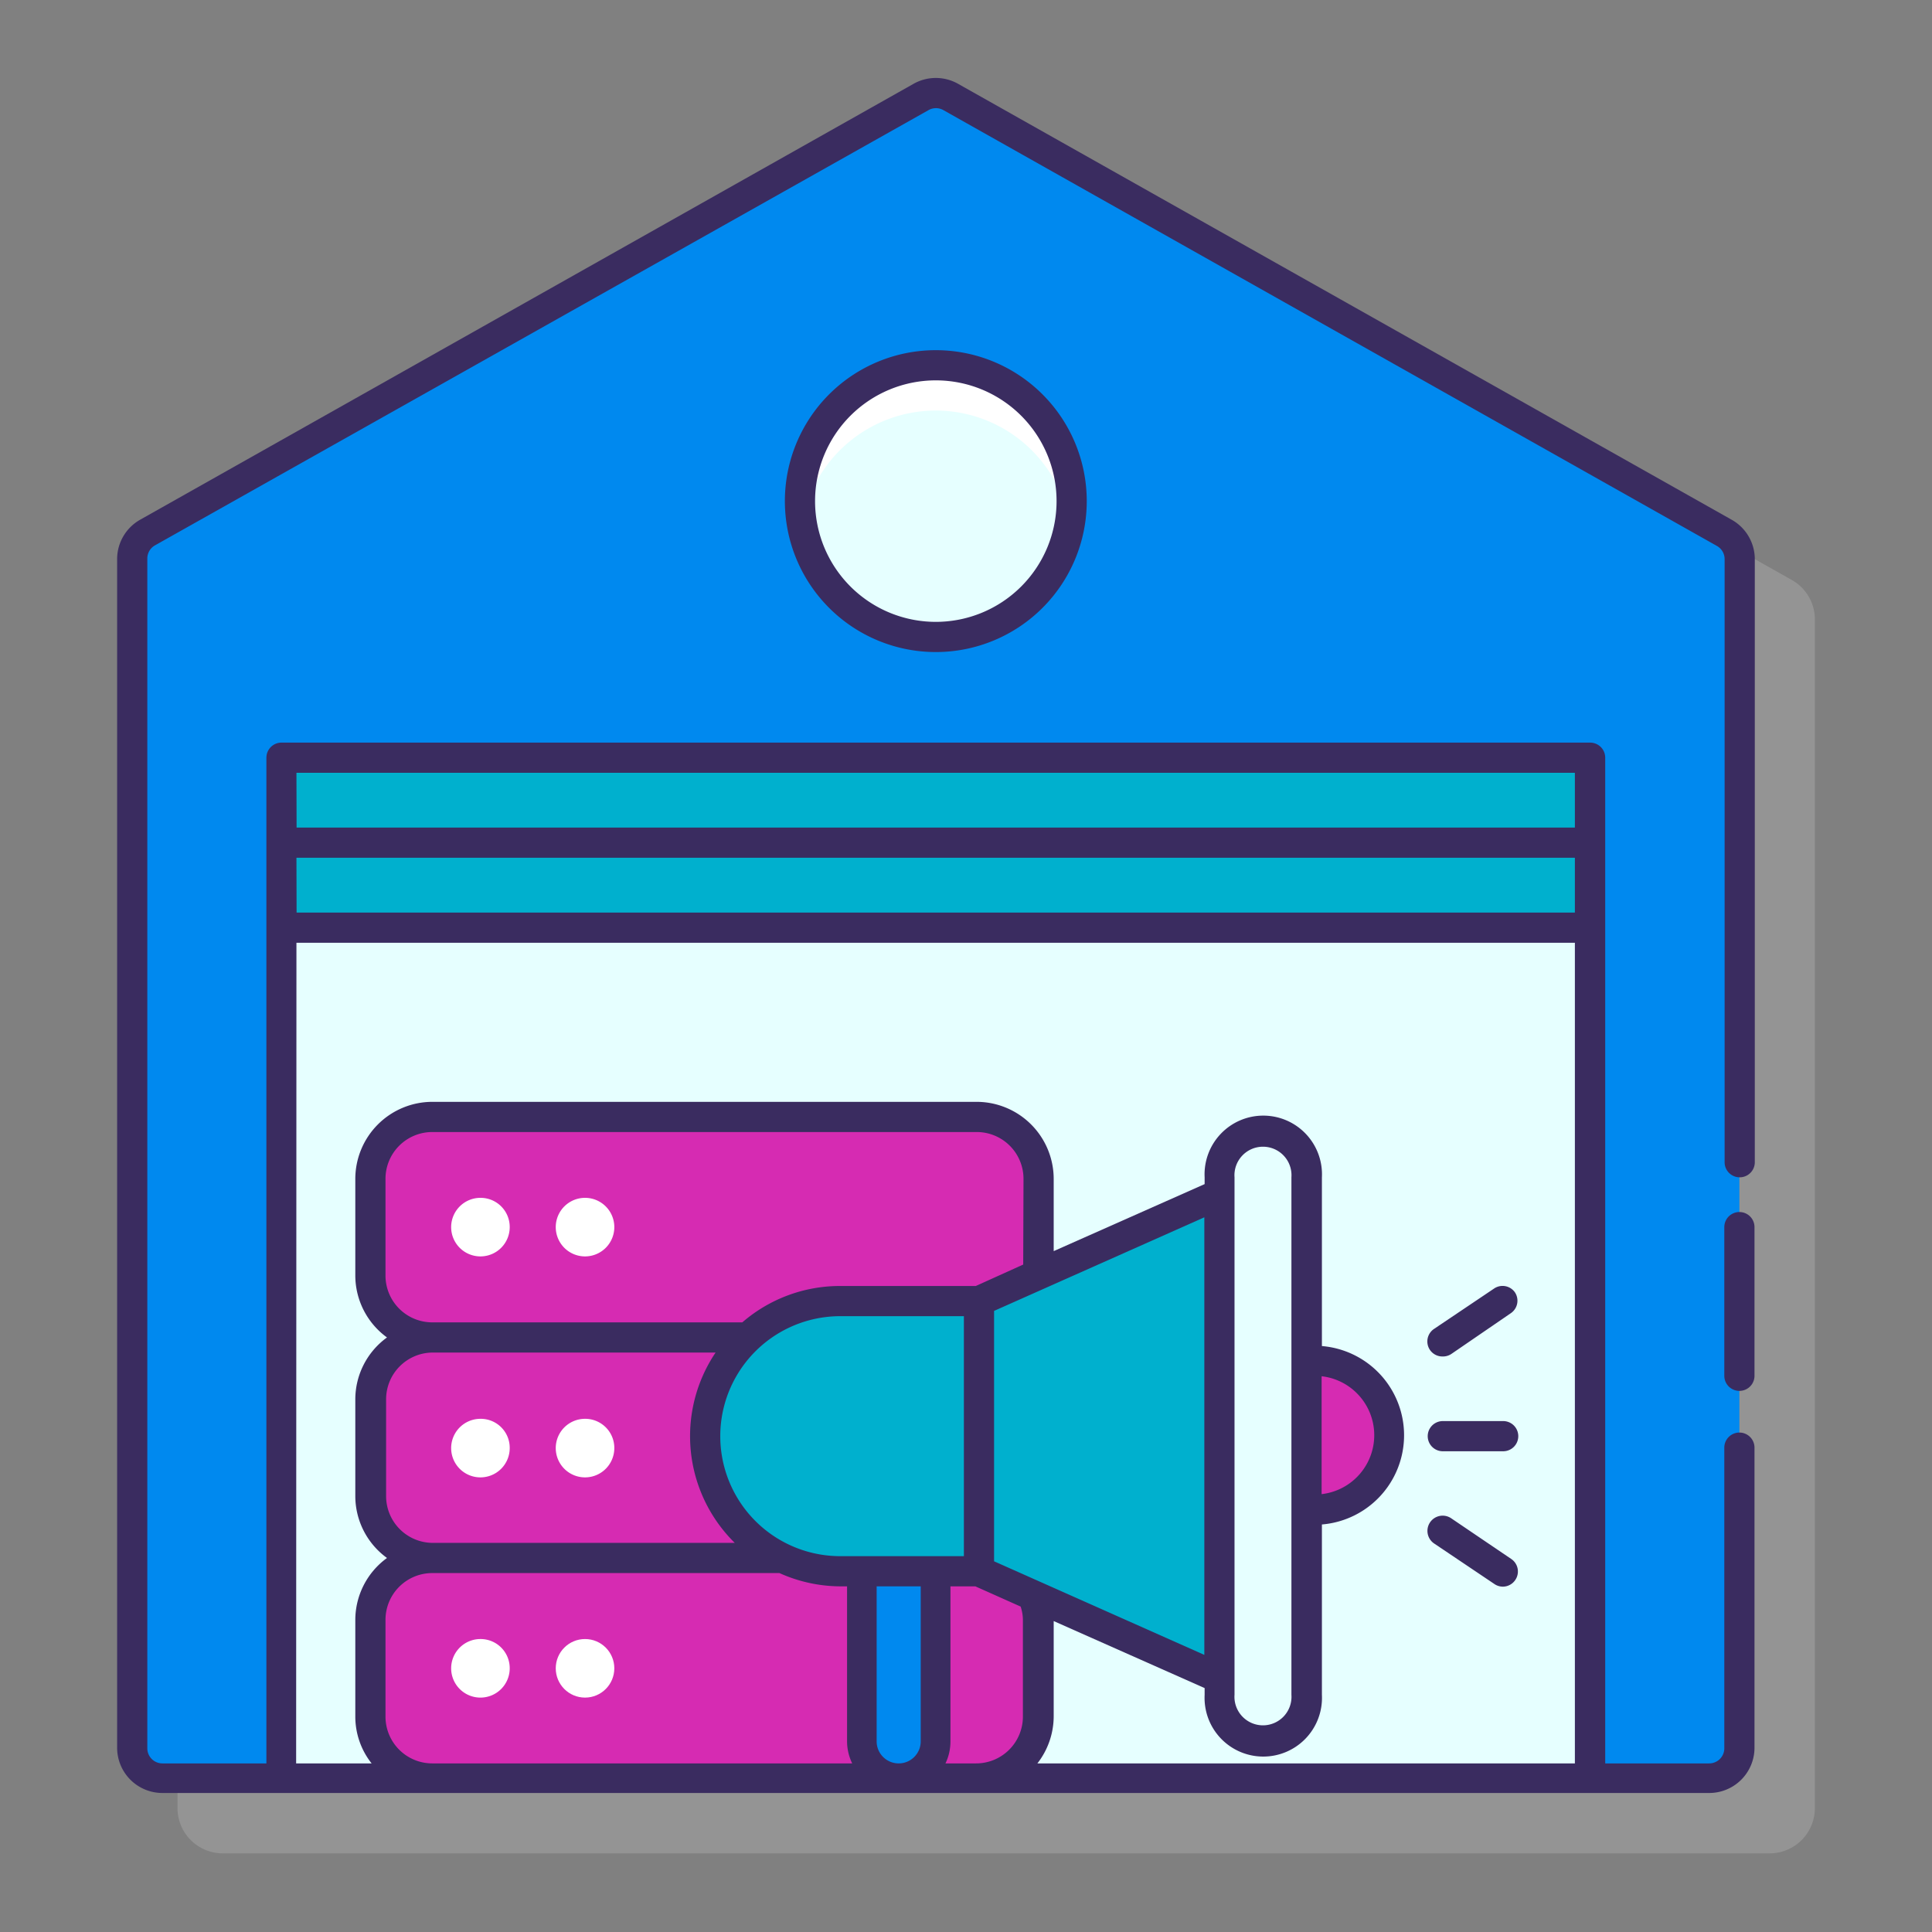 <svg id="Layer_1" data-name="Layer 1" xmlns="http://www.w3.org/2000/svg" viewBox="0 0 128 128"><rect x="0" y="0" width="128" height="128" fill="#808080" stroke="none"/><defs><style>.cls-1{fill:#e6e7e8;opacity:0.2;}.cls-2{fill:#0089ef;}.cls-3{fill:#e6ffff;}.cls-4{fill:#00b0ce;}.cls-5{fill:#d62bb2;}.cls-6{fill:#fff;}.cls-7{fill:#3a2c60;}</style></defs><path class="cls-1" d="M118.72,38.43,67.47,9.55a3,3,0,0,0-2.94,0L13.29,38.43A3,3,0,0,0,11.76,41v78.79a3,3,0,0,0,3,3H117.24a3,3,0,0,0,3-3V41A3,3,0,0,0,118.72,38.43Z"/><path class="cls-2" d="M114.23,35.3,63,6.42a2,2,0,0,0-2,0L9.77,35.3a2,2,0,0,0-1,1.74v78.79a2,2,0,0,0,2,2H113.24a2,2,0,0,0,2-2V37A2,2,0,0,0,114.23,35.3Z"/><rect class="cls-3" x="18.65" y="50.2" width="86.7" height="67.63"/><rect class="cls-4" x="18.65" y="50.2" width="86.7" height="5.63"/><rect class="cls-4" x="18.65" y="55.83" width="86.7" height="5.63"/><rect class="cls-5" x="24.54" y="103.22" width="44.27" height="14.61" rx="4.1"/><circle class="cls-6" cx="38.76" cy="110.53" r="1.94"/><path class="cls-6" d="M31.83,108.59a1.94,1.94,0,1,0,1.94,1.94A1.93,1.93,0,0,0,31.83,108.59Z"/><rect class="cls-5" x="24.54" y="88.61" width="44.27" height="14.61" rx="4.1"/><path class="cls-6" d="M38.76,94a1.94,1.94,0,1,0,1.94,1.93A1.93,1.93,0,0,0,38.76,94Z"/><path class="cls-6" d="M31.83,94a1.94,1.94,0,1,0,1.94,1.93A1.92,1.92,0,0,0,31.83,94Z"/><rect class="cls-5" x="24.54" y="74" width="44.27" height="14.61" rx="4.1"/><path class="cls-6" d="M38.76,79.36A1.94,1.94,0,1,0,40.7,81.3,1.94,1.94,0,0,0,38.76,79.36Z"/><path class="cls-6" d="M31.83,79.36a1.94,1.94,0,1,0,1.94,1.94A1.93,1.93,0,0,0,31.83,79.36Z"/><polygon class="cls-4" points="80.79 79.11 64.86 86.2 64.86 104.1 80.79 111.19 80.79 79.11"/><path class="cls-5" d="M92,95.08A4.94,4.94,0,0,1,87.1,100a4.89,4.89,0,0,1-.54,0V90.18A4.93,4.93,0,0,1,92,95.08Z"/><path class="cls-4" d="M64.86,86.2H55.68a9,9,0,0,0-9,9h0a9,9,0,0,0,9,8.95h9.18Z"/><rect class="cls-3" x="80.79" y="75.12" width="5.78" height="40.05" rx="2.89"/><path class="cls-2" d="M57.09,104.1v11.27a2.46,2.46,0,1,0,4.91,0V104.1Z"/><circle class="cls-3" cx="62" cy="33.2" r="9"/><path class="cls-6" d="M62,27.2a9,9,0,0,1,8.87,7.5A9.1,9.1,0,0,0,71,33.2a9,9,0,0,0-18,0,9.1,9.1,0,0,0,.13,1.5A9,9,0,0,1,62,27.2Z"/><path class="cls-7" d="M115.24,80.3a1,1,0,0,0-1,1v9.85a1,1,0,0,0,2,0V81.3A1,1,0,0,0,115.24,80.3Z"/><path class="cls-7" d="M114.72,34.43,63.47,5.55a3,3,0,0,0-2.94,0L9.29,34.43A3,3,0,0,0,7.76,37v78.79a3,3,0,0,0,3,3H113.24a3,3,0,0,0,3-3V95.91a1,1,0,0,0-2,0v19.92a1,1,0,0,1-1,1h-6.89V50.2a1,1,0,0,0-1-1H18.65a1,1,0,0,0-1,1v66.63H10.76a1,1,0,0,1-1-1V37a1,1,0,0,1,.51-.87L61.51,7.3a1,1,0,0,1,1,0l51.24,28.87a1,1,0,0,1,.51.87V77a1,1,0,0,0,2,0V37A3,3,0,0,0,114.72,34.43Zm-89.18,79.3v-6.41a3.1,3.1,0,0,1,3.1-3.1h23a9.91,9.91,0,0,0,4.07.88h.41v10.27a3.37,3.37,0,0,0,.34,1.46H28.64A3.1,3.1,0,0,1,25.54,113.73ZM81.79,78a1.89,1.89,0,1,1,3.77,0v34.28a1.89,1.89,0,1,1-3.77,0Zm-2,31.64-13.93-6.2V86.85l13.93-6.2Zm-12-25.86L64.65,85.2h-9a9.88,9.88,0,0,0-6.47,2.41H28.64a3.1,3.1,0,0,1-3.1-3.1V78.1a3.1,3.1,0,0,1,3.1-3.1H64.7a3.1,3.1,0,0,1,3.11,3.1ZM61,115.37a1.46,1.46,0,1,1-2.92,0V105.1H61Zm1-12.27H55.67a7.95,7.95,0,0,1,0-15.9h8.19v15.9ZM28.64,89.61H47.41a9.92,9.92,0,0,0,1.27,12.61h-20a3.1,3.1,0,0,1-3.1-3.1V92.71A3.1,3.1,0,0,1,28.64,89.61Zm34,27.22a3.36,3.36,0,0,0,.33-1.46V105.1h1.65l3,1.34a2.85,2.85,0,0,1,.15.88v6.41a3.1,3.1,0,0,1-3.11,3.1Zm-43-60h84.7v3.63H19.65Zm0-5.63h84.7v3.63H19.65Zm0,11.26h84.7v54.37H68.73a5.09,5.09,0,0,0,1.08-3.1V107.4l10,4.44v.45a3.89,3.89,0,1,0,7.77,0V101a5.93,5.93,0,0,0,0-11.82V78a3.89,3.89,0,1,0-7.77,0v.45l-10,4.44V78.1A5.11,5.11,0,0,0,64.7,73H28.64a5.11,5.11,0,0,0-5.1,5.1v6.41a5.08,5.08,0,0,0,2.1,4.1,5.07,5.07,0,0,0-2.1,4.1v6.41a5.07,5.07,0,0,0,2.1,4.1,5.08,5.08,0,0,0-2.1,4.1v6.41a5,5,0,0,0,1.08,3.1h-5ZM87.56,91.18a3.93,3.93,0,0,1,0,7.81Z"/><path class="cls-7" d="M95.59,96.15h4a1,1,0,0,0,0-2h-4a1,1,0,0,0,0,2Z"/><path class="cls-7" d="M96.16,100.6A1,1,0,0,0,95,102.25L99,104.94a1,1,0,0,0,.57.18,1,1,0,0,0,.82-.44,1,1,0,0,0-.26-1.39Z"/><path class="cls-7" d="M95.59,89.87a1,1,0,0,0,.57-.17L100.1,87a1,1,0,0,0,.26-1.39A1,1,0,0,0,99,85.36L95,88.05a1,1,0,0,0-.26,1.39A1,1,0,0,0,95.59,89.87Z"/><path class="cls-7" d="M52,33.2a10,10,0,1,0,10-10A10,10,0,0,0,52,33.2Zm18,0a8,8,0,1,1-8-8A8,8,0,0,1,70,33.2Z"/></svg>